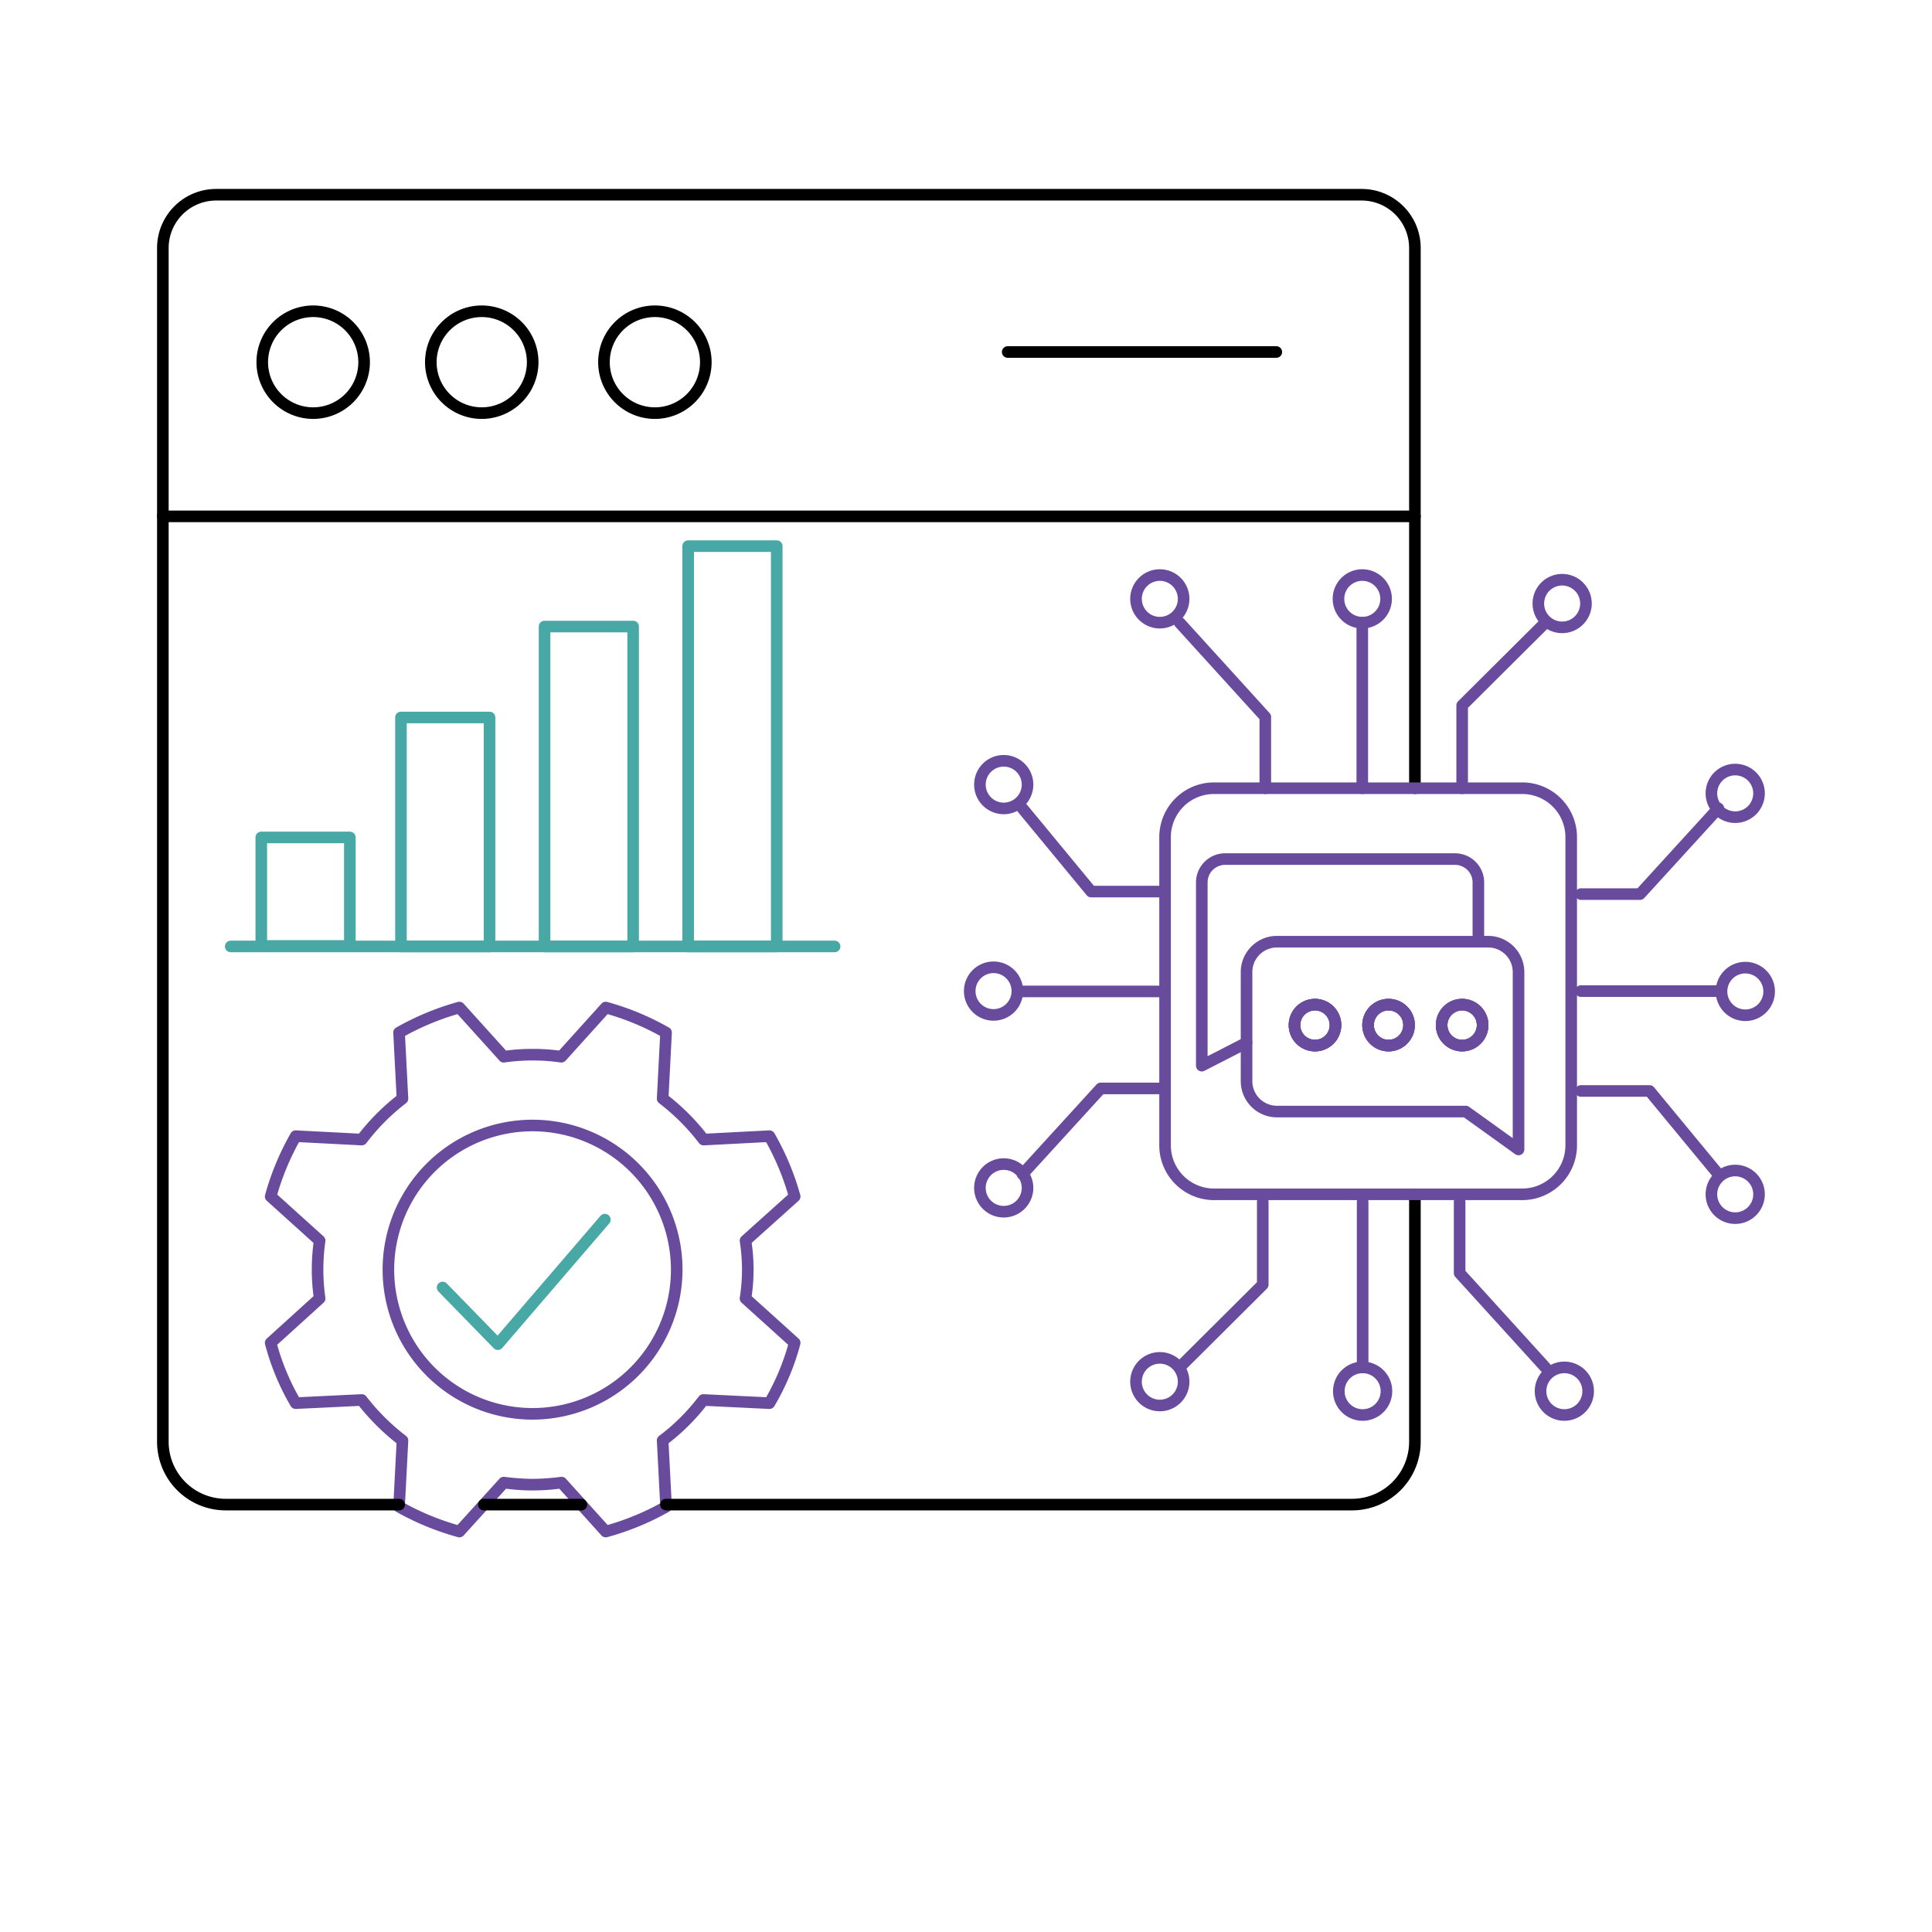 <svg xmlns="http://www.w3.org/2000/svg" viewBox="0 0 500 500">
  <g id="Layer_2" data-name="Layer 2">
    <g id="Layer_1-2" data-name="Layer 1">
      <rect width="500" height="500" style="fill: none"/>
      <g>
        <path d="M118.888,397.863a1.479,1.479,0,0,1-.4-.055,70.552,70.552,0,0,1-15.951-6.561,1.501,1.501,0,0,1-.759-1.383l.843-16.36a58.849,58.849,0,0,1-9.708-9.655l-16.309.787a1.502,1.502,0,0,1-1.371-.747,63.408,63.408,0,0,1-6.635-15.991,1.502,1.502,0,0,1,.446-1.482l12.094-10.969A52.877,52.877,0,0,1,81.138,321.673L69.047,310.763a1.499,1.499,0,0,1-.441-1.511,69.153,69.153,0,0,1,6.624-15.958,1.508,1.508,0,0,1,1.38-.754l16.293.843a57.731,57.731,0,0,1,9.719-9.764l-.844-16.308a1.499,1.499,0,0,1,.757-1.381,70.196,70.196,0,0,1,15.952-6.621,1.495,1.495,0,0,1,1.514.44l10.957,12.136a54.235,54.235,0,0,1,6.857-.437h.123a52.886,52.886,0,0,1,6.758.436l10.956-12.135a1.497,1.497,0,0,1,1.511-.441,69.188,69.188,0,0,1,15.957,6.623,1.499,1.499,0,0,1,.754,1.38l-.843,16.301a57.989,57.989,0,0,1,9.771,9.771l16.242-.843a1.526,1.526,0,0,1,1.378.75,69.305,69.305,0,0,1,6.684,15.957,1.5,1.5,0,0,1-.442,1.519l-12.132,10.896a48.352,48.352,0,0,1,0,13.797L206.666,346.414a1.5,1.5,0,0,1,.444,1.498,63.211,63.211,0,0,1-6.698,15.99,1.499,1.499,0,0,1-1.363.734l-16.302-.787a55.363,55.363,0,0,1-9.716,9.663l.843,16.353a1.501,1.501,0,0,1-.752,1.379,69.158,69.158,0,0,1-15.957,6.564,1.496,1.496,0,0,1-1.514-.44l-10.91-12.092a52.683,52.683,0,0,1-13.775,0L119.999,397.371A1.5,1.5,0,0,1,118.888,397.863Zm-14.065-8.776a66.459,66.459,0,0,0,13.579,5.58l10.862-11.978a1.505,1.505,0,0,1,1.289-.481,62.31,62.31,0,0,0,7.303.521,62.312,62.312,0,0,0,7.304-.521,1.495,1.495,0,0,1,1.292.484l10.803,11.974a66.227,66.227,0,0,0,13.576-5.575l-.836-16.214a1.5,1.5,0,0,1,.597-1.276,52.379,52.379,0,0,0,10.251-10.194,1.527,1.527,0,0,1,1.267-.591l16.173.781a60.211,60.211,0,0,0,5.688-13.574l-12.04-10.869a1.499,1.499,0,0,1-.479-1.325,46.342,46.342,0,0,0,0-14.539,1.502,1.502,0,0,1,.482-1.328l12.026-10.801a66.316,66.316,0,0,0-5.688-13.576l-16.099.836a1.517,1.517,0,0,1-1.27-.588A54.966,54.966,0,0,0,170.583,285.511a1.5,1.5,0,0,1-.588-1.27l.836-16.154a66.153,66.153,0,0,0-13.576-5.636l-10.863,12.032a1.498,1.498,0,0,1-1.329.479,51.125,51.125,0,0,0-7.205-.514h-.039a51.141,51.141,0,0,0-7.232.515,1.506,1.506,0,0,1-1.326-.48L118.4,262.453a67.274,67.274,0,0,0-13.577,5.636l.835,16.152a1.499,1.499,0,0,1-.578,1.262,54.71,54.71,0,0,0-10.264,10.319,1.521,1.521,0,0,1-1.278.598l-16.154-.836A66.172,66.172,0,0,0,71.749,309.16L83.722,319.964a1.498,1.498,0,0,1,.484,1.29,51.653,51.653,0,0,0,0,14.608,1.501,1.501,0,0,1-.481,1.289l-11.99,10.874a60.428,60.428,0,0,0,5.645,13.57l16.164-.78a1.5,1.5,0,0,1,1.259.581,55.891,55.891,0,0,0,10.269,10.212,1.498,1.498,0,0,1,.587,1.269Z" style="fill: #694b9e"/>
        <path d="M137.861,367.399a38.81,38.81,0,1,1,38.776-38.845A38.889,38.889,0,0,1,137.861,367.399Zm0-74.62a35.81,35.81,0,1,0,35.776,35.775A35.851,35.851,0,0,0,137.861,292.778Z" style="fill: #694b9e"/>
        <path d="M128.847,349.374a1.5,1.5,0,0,1-1.074-.453l-14.286-14.657a1.5,1.5,0,1,1,2.148-2.094l13.142,13.483,26.605-30.965a1.5,1.5,0,1,1,2.275,1.955l-27.673,32.208a1.498,1.498,0,0,1-1.091.521C128.878,349.374,128.863,349.374,128.847,349.374Z" style="fill: #48a8a5"/>
        <path d="M103.307,390.888H58.407a17.78,17.78,0,0,1-17.76-17.76V64.178A15.297,15.297,0,0,1,55.927,48.898h296.48a15.293,15.293,0,0,1,15.271,15.28V203.988a1.5,1.5,0,0,1-3,0V64.178a12.289,12.289,0,0,0-12.271-12.28h-296.48A12.294,12.294,0,0,0,43.647,64.178V373.128a14.776,14.776,0,0,0,14.76,14.76h44.9a1.5,1.5,0,1,1,0,3Z"/>
        <path d="M349.917,390.888H172.347a1.5,1.5,0,0,1,0-3H349.917a14.777,14.777,0,0,0,14.761-14.76v-64.04a1.5,1.5,0,0,1,3,0v64.04A17.78,17.78,0,0,1,349.917,390.888Z"/>
        <path d="M150.467,390.888h-25.25a1.5,1.5,0,0,1,0-3h25.25a1.5,1.5,0,0,1,0,3Z"/>
        <path d="M366.181,135.133H42.148a1.5,1.5,0,0,1,0-3H366.181a1.5,1.5,0,0,1,0,3Z"/>
        <path d="M81.053,108.414A14.679,14.679,0,1,1,95.732,93.736,14.695,14.695,0,0,1,81.053,108.414Zm0-26.358A11.679,11.679,0,1,0,92.732,93.736,11.692,11.692,0,0,0,81.053,82.056Z"/>
        <path d="M124.677,108.414a14.679,14.679,0,1,1,14.679-14.679A14.695,14.695,0,0,1,124.677,108.414Zm0-26.358a11.679,11.679,0,1,0,11.679,11.679A11.692,11.692,0,0,0,124.677,82.056Z"/>
        <path d="M169.486,108.414A14.679,14.679,0,1,1,184.165,93.736,14.696,14.696,0,0,1,169.486,108.414Zm0-26.358a11.679,11.679,0,1,0,11.679,11.679A11.692,11.692,0,0,0,169.486,82.056Z"/>
        <path d="M126.69,246.442H103.771a1.5,1.5,0,0,1-1.5-1.5V185.682a1.5,1.5,0,0,1,1.5-1.5h22.919a1.5,1.5,0,0,1,1.5,1.5v59.26A1.5,1.5,0,0,1,126.69,246.442Zm-21.419-3h19.919V187.182H105.271Z" style="fill: #48a8a5"/>
        <path d="M90.54,246.305H67.62a1.5,1.5,0,0,1-1.5-1.5V216.732a1.5,1.5,0,0,1,1.5-1.5H90.54a1.5,1.5,0,0,1,1.5,1.5v28.074A1.5,1.5,0,0,1,90.54,246.305Zm-21.419-3H89.04V218.232H69.12Z" style="fill: #48a8a5"/>
        <path d="M163.854,246.442H140.935a1.5,1.5,0,0,1-1.5-1.5v-82.793a1.5,1.5,0,0,1,1.5-1.5h22.919a1.5,1.5,0,0,1,1.5,1.5v82.793A1.5,1.5,0,0,1,163.854,246.442Zm-21.419-3h19.919v-79.793H142.435Z" style="fill: #48a8a5"/>
        <path d="M201.019,246.442H178.1a1.5,1.5,0,0,1-1.5-1.5V141.343a1.5,1.5,0,0,1,1.5-1.5H201.019a1.5,1.5,0,0,1,1.5,1.5V244.942A1.5,1.5,0,0,1,201.019,246.442Zm-21.419-3H199.519V142.843H179.6Z" style="fill: #48a8a5"/>
        <path d="M215.993,246.442H59.72a1.5,1.5,0,0,1,0-3H215.993a1.5,1.5,0,0,1,0,3Z" style="fill: #48a8a5"/>
        <path d="M330.307,92.6H260.8a1.5,1.5,0,0,1,0-3h69.507a1.5,1.5,0,0,1,0,3Z"/>
        <path d="M340.324,272.099a6.801,6.801,0,1,1,6.796-6.807A6.808,6.808,0,0,1,340.324,272.099Zm0-10.602a3.801,3.801,0,1,0,3.796,3.795A3.799,3.799,0,0,0,340.324,261.497Z" style="fill: #694b9e"/>
        <path d="M359.365,272.099a6.801,6.801,0,1,1,6.795-6.807A6.809,6.809,0,0,1,359.365,272.099Zm0-10.602a3.801,3.801,0,1,0,3.795,3.795A3.8,3.8,0,0,0,359.365,261.497Z" style="fill: #694b9e"/>
        <path d="M378.405,272.099a6.801,6.801,0,1,1,6.796-6.807A6.808,6.808,0,0,1,378.405,272.099Zm0-10.602a3.801,3.801,0,1,0,3.796,3.795A3.799,3.799,0,0,0,378.405,261.497Z" style="fill: #694b9e"/>
        <path d="M393.968,310.588h-79.79a14.177,14.177,0,0,1-14.16-14.16v-79.79a14.171,14.171,0,0,1,14.16-14.15h79.79a14.17,14.17,0,0,1,14.159,14.15v79.79A14.176,14.176,0,0,1,393.968,310.588Zm-79.79-105.1a11.168,11.168,0,0,0-11.16,11.15v79.79A11.173,11.173,0,0,0,314.178,307.588h79.79A11.172,11.172,0,0,0,405.127,296.428v-79.79a11.167,11.167,0,0,0-11.159-11.15Z" style="fill: #694b9e"/>
        <path d="M392.997,298.978a1.499,1.499,0,0,1-.875-.281l-13.268-9.528H330.457a9.366,9.366,0,0,1-9.35-9.36V251.568a9.365,9.365,0,0,1,9.35-9.36H385.138a9.37,9.37,0,0,1,9.359,9.36v45.91a1.499,1.499,0,0,1-1.5,1.5Zm-62.54-53.77a6.362,6.362,0,0,0-6.35,6.36v28.24a6.362,6.362,0,0,0,6.35,6.36h48.88a1.504,1.504,0,0,1,.875.281l11.285,8.104V251.568a6.367,6.367,0,0,0-6.359-6.36Z" style="fill: #694b9e"/>
        <path d="M311.023,277.291a1.499,1.499,0,0,1-1.5-1.5V228.367a7.547,7.547,0,0,1,7.538-7.538h59.503a7.547,7.547,0,0,1,7.538,7.538v14.752a1.5,1.5,0,1,1-3,0V228.367a4.543,4.543,0,0,0-4.538-4.538H317.062a4.543,4.543,0,0,0-4.538,4.538v44.969l9.398-4.82a1.5,1.5,0,1,1,1.369,2.67l-11.583,5.94A1.502,1.502,0,0,1,311.023,277.291Z" style="fill: #694b9e"/>
        <path d="M340.324,272.099a6.801,6.801,0,1,1,6.796-6.807A6.808,6.808,0,0,1,340.324,272.099Zm0-10.602a3.801,3.801,0,1,0,3.796,3.795A3.799,3.799,0,0,0,340.324,261.497Z" style="fill: #694b9e"/>
        <path d="M359.365,272.099a6.801,6.801,0,1,1,6.795-6.807A6.809,6.809,0,0,1,359.365,272.099Zm0-10.602a3.801,3.801,0,1,0,3.795,3.795A3.8,3.8,0,0,0,359.365,261.497Z" style="fill: #694b9e"/>
        <path d="M378.405,272.099a6.801,6.801,0,1,1,6.796-6.807A6.808,6.808,0,0,1,378.405,272.099Zm0-10.602a3.801,3.801,0,1,0,3.796,3.795A3.799,3.799,0,0,0,378.405,261.497Z" style="fill: #694b9e"/>
        <path d="M340.324,272.099a6.801,6.801,0,1,1,6.796-6.807A6.808,6.808,0,0,1,340.324,272.099Zm0-10.602a3.801,3.801,0,1,0,3.796,3.795A3.799,3.799,0,0,0,340.324,261.497Z" style="fill: #694b9e"/>
        <path d="M359.365,272.099a6.801,6.801,0,1,1,6.795-6.807A6.809,6.809,0,0,1,359.365,272.099Zm0-10.602a3.801,3.801,0,1,0,3.795,3.795A3.8,3.8,0,0,0,359.365,261.497Z" style="fill: #694b9e"/>
        <path d="M378.405,272.099a6.801,6.801,0,1,1,6.796-6.807A6.808,6.808,0,0,1,378.405,272.099Zm0-10.602a3.801,3.801,0,1,0,3.796,3.795A3.799,3.799,0,0,0,378.405,261.497Z" style="fill: #694b9e"/>
        <path d="M352.56,205.488a1.5,1.5,0,0,1-1.5-1.5V161.145a1.5,1.5,0,0,1,3,0v42.843A1.5,1.5,0,0,1,352.56,205.488Z" style="fill: #694b9e"/>
        <path d="M327.458,205.488a1.5,1.5,0,0,1-1.5-1.5v-17.856L304.171,162.154a1.5,1.5,0,1,1,2.221-2.018l22.177,24.408a1.5,1.5,0,0,1,.39,1.009v18.436A1.5,1.5,0,0,1,327.458,205.488Z" style="fill: #694b9e"/>
        <path d="M378.407,205.488a1.5,1.5,0,0,1-1.5-1.5V182.567a1.502,1.502,0,0,1,.441-1.063l21.521-21.421a1.5,1.5,0,1,1,2.117,2.126l-21.079,20.982v20.798A1.5,1.5,0,0,1,378.407,205.488Z" style="fill: #694b9e"/>
        <path d="M352.649,355.379a1.5,1.5,0,0,1-1.5-1.5V311.036a1.5,1.5,0,0,1,3,0v42.843A1.5,1.5,0,0,1,352.649,355.379Z" style="fill: #694b9e"/>
        <path d="M399.928,355.379a1.495,1.495,0,0,1-1.11-.491l-22.177-24.407a1.5,1.5,0,0,1-.39-1.009V311.036a1.5,1.5,0,0,1,3,0v17.855l21.787,23.979a1.5,1.5,0,0,1-1.11,2.509Z" style="fill: #694b9e"/>
        <path d="M305.281,355.379a1.5,1.5,0,0,1-1.059-2.563l21.079-20.981V311.036a1.5,1.5,0,0,1,3,0v21.421a1.503,1.503,0,0,1-.441,1.063l-21.521,21.422A1.497,1.497,0,0,1,305.281,355.379Z" style="fill: #694b9e"/>
        <path d="M444.678,257.995H409.142a1.5,1.5,0,1,1,0-3h35.536a1.5,1.5,0,1,1,0,3Z" style="fill: #694b9e"/>
        <path d="M424.433,232.894h-15.291a1.5,1.5,0,0,1,0-3h14.629l19.8-21.688a1.5,1.5,0,1,1,2.215,2.022L425.54,232.405A1.498,1.498,0,0,1,424.433,232.894Z" style="fill: #694b9e"/>
        <path d="M444.679,305.364a1.494,1.494,0,0,1-1.157-.545l-17.319-20.976H409.142a1.5,1.5,0,0,1,0-3h17.768a1.5,1.5,0,0,1,1.156.545l17.769,21.52a1.5,1.5,0,0,1-1.155,2.455Z" style="fill: #694b9e"/>
        <path d="M300.161,258.086H264.626a1.5,1.5,0,0,1,0-3h35.535a1.5,1.5,0,1,1,0,3Z" style="fill: #694b9e"/>
        <path d="M264.626,305.364a1.5,1.5,0,0,1-1.107-2.512l20.244-22.177a1.501,1.501,0,0,1,1.107-.488h15.291a1.5,1.5,0,1,1,0,3h-14.629L265.733,304.876A1.498,1.498,0,0,1,264.626,305.364Z" style="fill: #694b9e"/>
        <path d="M300.161,232.237H282.394a1.498,1.498,0,0,1-1.156-.545L263.47,210.172a1.5,1.5,0,1,1,2.312-1.91l17.318,20.976h17.061a1.5,1.5,0,0,1,0,3Z" style="fill: #694b9e"/>
        <path d="M352.56,162.645a7.661,7.661,0,1,1,7.66-7.661A7.669,7.669,0,0,1,352.56,162.645Zm0-12.321a4.661,4.661,0,1,0,4.66,4.661A4.666,4.666,0,0,0,352.56,150.324Z" style="fill: #694b9e"/>
        <path d="M404.284,163.856a7.661,7.661,0,1,1,7.661-7.661A7.669,7.669,0,0,1,404.284,163.856Zm0-12.321a4.661,4.661,0,1,0,4.661,4.661A4.666,4.666,0,0,0,404.284,151.534Z" style="fill: #694b9e"/>
        <path d="M449.075,212.984a7.661,7.661,0,1,1,7.66-7.661A7.669,7.669,0,0,1,449.075,212.984Zm0-12.322a4.661,4.661,0,1,0,4.66,4.661A4.666,4.666,0,0,0,449.075,200.662Z" style="fill: #694b9e"/>
        <path d="M451.692,264.246a7.661,7.661,0,1,1,7.66-7.66A7.669,7.669,0,0,1,451.692,264.246Zm0-12.321a4.661,4.661,0,1,0,4.66,4.661A4.666,4.666,0,0,0,451.692,251.925Z" style="fill: #694b9e"/>
        <path d="M449.075,316.754a7.661,7.661,0,1,1,7.66-7.661A7.67,7.67,0,0,1,449.075,316.754Zm0-12.322a4.661,4.661,0,1,0,4.66,4.661A4.666,4.666,0,0,0,449.075,304.432Z" style="fill: #694b9e"/>
        <path d="M404.853,367.7a7.661,7.661,0,1,1,7.661-7.66A7.669,7.669,0,0,1,404.853,367.7Zm0-12.321a4.661,4.661,0,1,0,4.661,4.661A4.666,4.666,0,0,0,404.853,355.379Z" style="fill: #694b9e"/>
        <path d="M352.649,367.7a7.661,7.661,0,1,1,7.661-7.66A7.669,7.669,0,0,1,352.649,367.7Zm0-12.321a4.661,4.661,0,1,0,4.661,4.661A4.666,4.666,0,0,0,352.649,355.379Z" style="fill: #694b9e"/>
        <path d="M300.161,365.24a7.661,7.661,0,1,1,7.661-7.661A7.669,7.669,0,0,1,300.161,365.24Zm0-12.321a4.661,4.661,0,1,0,4.661,4.66A4.666,4.666,0,0,0,300.161,352.919Z" style="fill: #694b9e"/>
        <path d="M259.765,315.086a7.661,7.661,0,1,1,7.66-7.661A7.669,7.669,0,0,1,259.765,315.086Zm0-12.321a4.661,4.661,0,1,0,4.66,4.66A4.666,4.666,0,0,0,259.765,302.765Z" style="fill: #694b9e"/>
        <path d="M257.126,264.156a7.661,7.661,0,1,1,7.661-7.661A7.67,7.67,0,0,1,257.126,264.156Zm0-12.321a4.661,4.661,0,1,0,4.661,4.66A4.665,4.665,0,0,0,257.126,251.835Z" style="fill: #694b9e"/>
        <path d="M259.765,210.717a7.661,7.661,0,1,1,7.66-7.661A7.669,7.669,0,0,1,259.765,210.717Zm0-12.321a4.661,4.661,0,1,0,4.66,4.661A4.666,4.666,0,0,0,259.765,198.396Z" style="fill: #694b9e"/>
        <path d="M300.161,162.645a7.661,7.661,0,1,1,7.661-7.661A7.669,7.669,0,0,1,300.161,162.645Zm0-12.321a4.661,4.661,0,1,0,4.661,4.661A4.666,4.666,0,0,0,300.161,150.324Z" style="fill: #694b9e"/>
      </g>
    </g>
  </g>
</svg>
